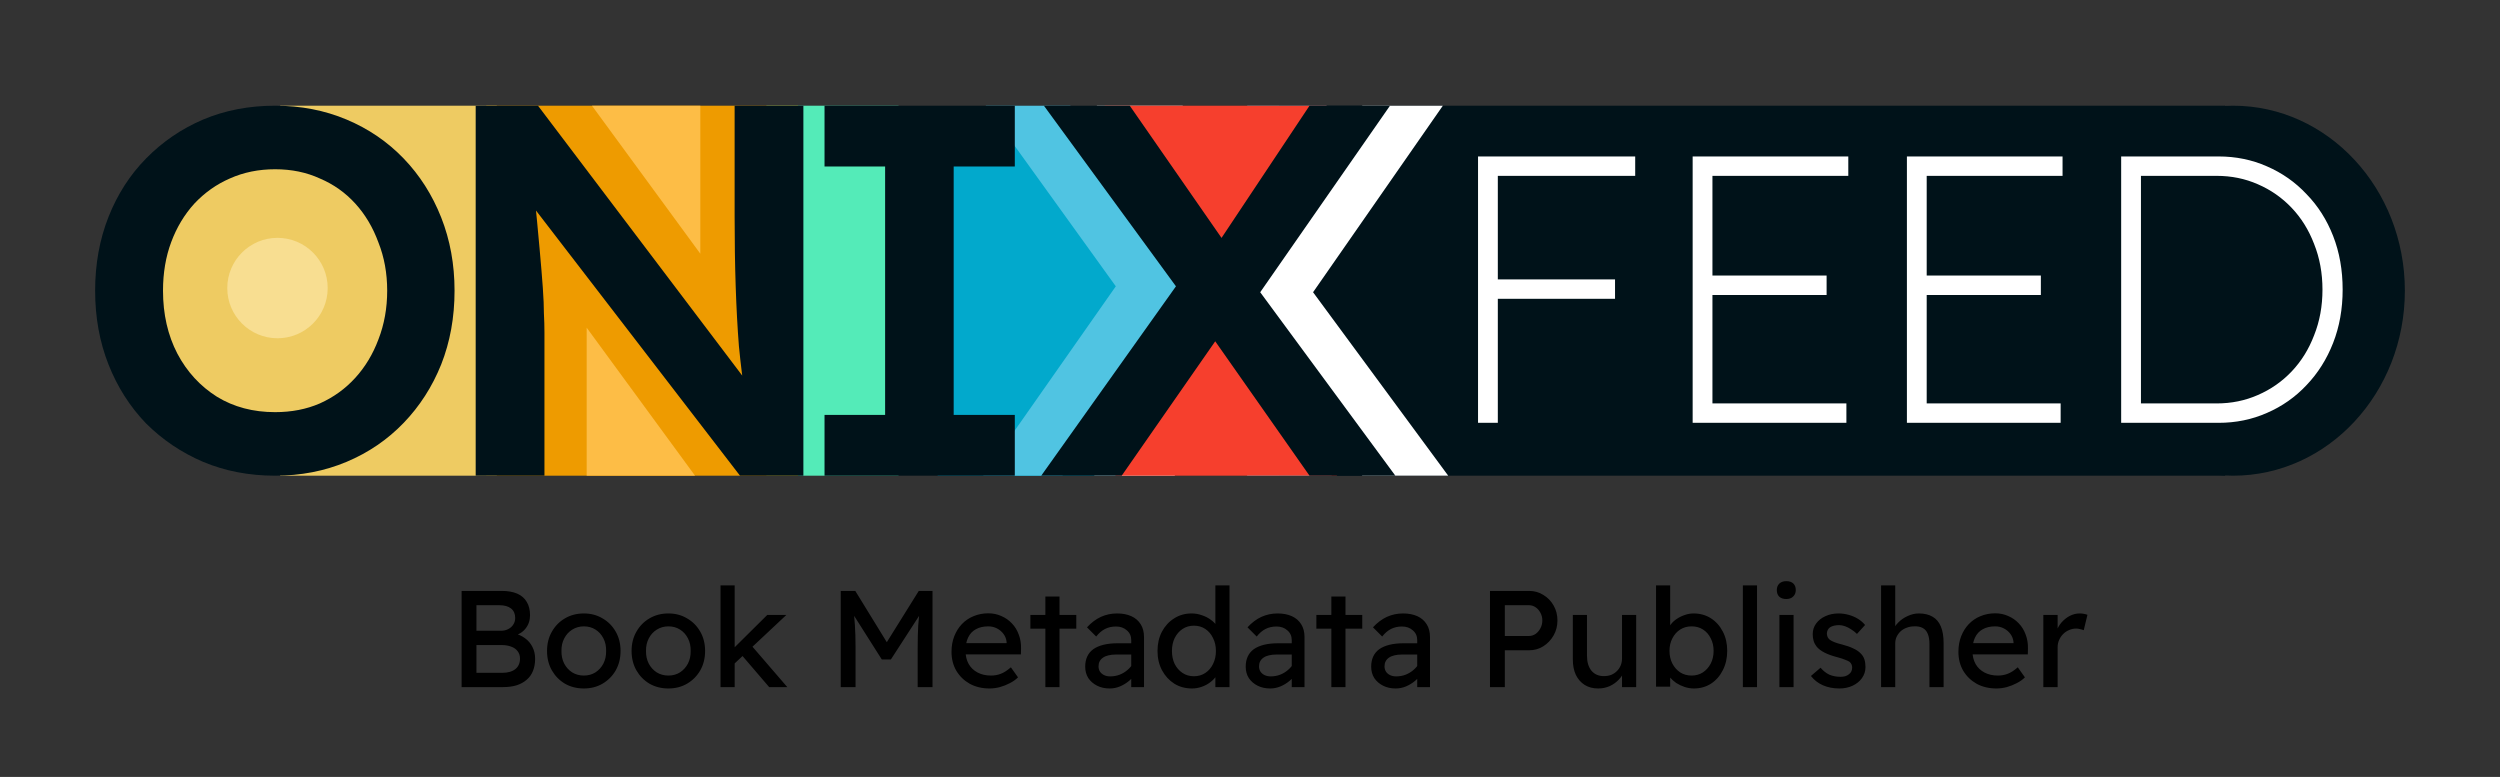 <?xml version="1.0" encoding="UTF-8"?> <svg xmlns="http://www.w3.org/2000/svg" width="473" height="147" viewBox="0 0 473 147" fill="none"><rect x="0" y="0" width="473" height="147" fill="#333333" stroke="none"/><path d="M212.4 38.107L229.483 55.142L212.4 72.175V90H177.399V20.2H212.4V38.107Z" fill="#02A9CC"></path><rect x="145" y="20" width="25" height="70" fill="#54EBB8"></rect><rect x="92" y="20" width="59" height="70" fill="#EE9B00"></rect><rect x="53" y="20" width="41" height="70" fill="#EECB62"></rect><rect x="242" y="20" width="179" height="70" fill="#001219"></rect><path d="M90 90V20H101.79L143.259 74.8L141.023 75.3C140.549 72.233 140.142 68.967 139.803 65.5C139.532 62.033 139.329 58.267 139.193 54.2C139.058 50.133 138.99 45.7 138.99 40.9V20H152V90H140.007L98.538 36.1L100.977 35.4C101.451 40.133 101.824 44.033 102.095 47.1C102.366 50.1 102.569 52.567 102.705 54.5C102.84 56.433 102.908 58.033 102.908 59.3C102.976 60.567 103.01 61.767 103.01 62.9V90H90Z" fill="#001219"></path><ellipse cx="50.5" cy="55" rx="27.5" ry="30" fill="#EECB62"></ellipse><ellipse cx="422.5" cy="55" rx="32.5" ry="35" fill="#001219"></ellipse><path d="M52.049 90C47.12 90 42.58 89.127 38.429 87.382C34.343 85.637 30.744 83.213 27.631 80.111C24.583 76.944 22.215 73.227 20.529 68.961C18.843 64.695 18 60.042 18 55C18 49.959 18.843 45.305 20.529 41.039C22.215 36.773 24.583 33.089 27.631 29.986C30.744 26.819 34.343 24.363 38.429 22.618C42.58 20.873 47.12 20 52.049 20C56.913 20 61.42 20.873 65.571 22.618C69.722 24.363 73.321 26.819 76.369 29.986C79.417 33.153 81.784 36.87 83.471 41.136C85.157 45.402 86 50.023 86 55C86 60.042 85.157 64.695 83.471 68.961C81.784 73.162 79.417 76.847 76.369 80.014C73.321 83.181 69.722 85.637 65.571 87.382C61.42 89.127 56.913 90 52.049 90ZM52.049 77.978C55.162 77.978 57.983 77.428 60.512 76.33C63.106 75.166 65.344 73.55 67.225 71.482C69.105 69.414 70.565 66.99 71.602 64.21C72.705 61.367 73.256 58.296 73.256 55C73.256 51.704 72.705 48.666 71.602 45.886C70.565 43.042 69.105 40.586 67.225 38.518C65.344 36.45 63.106 34.866 60.512 33.767C57.983 32.604 55.162 32.022 52.049 32.022C48.936 32.022 46.082 32.604 43.488 33.767C40.959 34.866 38.721 36.45 36.775 38.518C34.895 40.586 33.435 43.01 32.398 45.789C31.36 48.569 30.841 51.639 30.841 55C30.841 59.46 31.749 63.435 33.565 66.925C35.381 70.351 37.878 73.066 41.056 75.069C44.234 77.008 47.898 77.978 52.049 77.978Z" fill="#001219"></path><path d="M257.758 90L235.729 58.6L207.508 20H223.75L245.271 51L274 90H257.758ZM207 90L234.105 51.9L243.241 59.8L222.227 90H207ZM246.895 57.5L237.861 49.9L257.758 20H272.985L246.895 57.5Z" fill="white"></path><path d="M236 90L214.3 58.6L186.5 20H202.5L223.7 51L252 90H236ZM186 90L212.7 51.9L221.7 59.8L201 90H186ZM225.3 57.5L216.4 49.9L236 20H251L225.3 57.5Z" fill="#50C4E2"></path><circle cx="52.5" cy="54.5" r="9.5" fill="#FAE29C" fill-opacity="0.8"></circle><path d="M111 62V90H131.5L111 62Z" fill="#FDBD46"></path><path d="M132.5 48L132.5 20L112 20L132.5 48Z" fill="#FDBD46"></path><path d="M211 90L253 90L230 60L211 90Z" fill="#F63F2D"></path><path d="M251 20H209L232 50L251 20Z" fill="#F63F2D"></path><path d="M247.758 90L225.729 58.6L197.508 20H213.75L235.271 51L264 90H247.758ZM197 90L224.105 51.9L233.241 59.8L212.227 90H197ZM236.895 57.5L227.861 49.9L247.758 20H262.985L236.895 57.5Z" fill="#001219"></path><path d="M156 90V78.5H167.464V31.5H156V20H192V31.5H180.436V78.5H192V90H156Z" fill="#001219"></path><path d="M279.644 80V29.6H283.388V80H279.644ZM281.444 56.528V52.856H305.564V56.528H281.444ZM281.516 33.272V29.6H309.38V33.272H281.516ZM320.25 80V29.6H349.698V33.272H323.994V76.328H349.338V80H320.25ZM322.122 55.808V52.136H345.594V55.808H322.122ZM360.787 80V29.6H390.235V33.272H364.531V76.328H389.875V80H360.787ZM362.659 55.808V52.136H386.131V55.808H362.659ZM401.324 80V29.6H419.756C423.02 29.6 426.068 30.224 428.9 31.472C431.78 32.72 434.276 34.472 436.388 36.728C438.548 38.936 440.228 41.576 441.428 44.648C442.628 47.72 443.228 51.104 443.228 54.8C443.228 58.448 442.628 61.808 441.428 64.88C440.228 67.952 438.548 70.616 436.388 72.872C434.276 75.128 431.78 76.88 428.9 78.128C426.068 79.376 423.02 80 419.756 80H401.324ZM405.068 76.976L404.564 76.328H419.396C422.18 76.328 424.772 75.8 427.172 74.744C429.62 73.688 431.756 72.2 433.58 70.28C435.404 68.36 436.82 66.08 437.828 63.44C438.884 60.8 439.412 57.92 439.412 54.8C439.412 51.68 438.884 48.8 437.828 46.16C436.82 43.52 435.404 41.24 433.58 39.32C431.756 37.4 429.62 35.912 427.172 34.856C424.772 33.8 422.18 33.272 419.396 33.272H404.42L405.068 32.552V76.976Z" fill="white"></path><path d="M87.335 130V111.8H94.927C96.088 111.8 97.068 111.973 97.865 112.32C98.662 112.667 99.26 113.187 99.659 113.88C100.075 114.556 100.283 115.388 100.283 116.376C100.283 117.364 100.006 118.205 99.451 118.898C98.914 119.591 98.16 120.068 97.189 120.328V119.808C98.004 119.981 98.714 120.293 99.321 120.744C99.928 121.177 100.396 121.723 100.725 122.382C101.072 123.041 101.245 123.795 101.245 124.644C101.245 125.511 101.106 126.282 100.829 126.958C100.569 127.617 100.17 128.171 99.633 128.622C99.113 129.073 98.48 129.419 97.735 129.662C96.99 129.887 96.14 130 95.187 130H87.335ZM90.143 127.296H95.031C96.088 127.296 96.912 127.062 97.501 126.594C98.09 126.126 98.385 125.459 98.385 124.592C98.385 124.055 98.238 123.595 97.943 123.214C97.666 122.833 97.267 122.547 96.747 122.356C96.227 122.148 95.612 122.044 94.901 122.044H90.143V127.296ZM90.143 119.34H94.771C95.291 119.34 95.75 119.236 96.149 119.028C96.565 118.82 96.886 118.534 97.111 118.17C97.354 117.806 97.475 117.39 97.475 116.922C97.475 116.142 97.215 115.544 96.695 115.128C96.175 114.712 95.43 114.504 94.459 114.504H90.143V119.34ZM110.467 130.26C109.132 130.26 107.936 129.957 106.879 129.35C105.839 128.726 105.016 127.885 104.409 126.828C103.802 125.753 103.499 124.531 103.499 123.162C103.499 121.793 103.802 120.579 104.409 119.522C105.016 118.447 105.839 117.607 106.879 117C107.936 116.376 109.132 116.064 110.467 116.064C111.784 116.064 112.963 116.376 114.003 117C115.06 117.607 115.892 118.447 116.499 119.522C117.106 120.579 117.409 121.793 117.409 123.162C117.409 124.531 117.106 125.753 116.499 126.828C115.892 127.885 115.06 128.726 114.003 129.35C112.963 129.957 111.784 130.26 110.467 130.26ZM110.467 127.816C111.282 127.816 112.01 127.617 112.651 127.218C113.292 126.802 113.795 126.247 114.159 125.554C114.523 124.843 114.696 124.046 114.679 123.162C114.696 122.261 114.523 121.463 114.159 120.77C113.795 120.059 113.292 119.505 112.651 119.106C112.01 118.707 111.282 118.508 110.467 118.508C109.652 118.508 108.916 118.716 108.257 119.132C107.616 119.531 107.113 120.085 106.749 120.796C106.385 121.489 106.212 122.278 106.229 123.162C106.212 124.046 106.385 124.843 106.749 125.554C107.113 126.247 107.616 126.802 108.257 127.218C108.916 127.617 109.652 127.816 110.467 127.816ZM126.463 130.26C125.128 130.26 123.932 129.957 122.875 129.35C121.835 128.726 121.012 127.885 120.405 126.828C119.798 125.753 119.495 124.531 119.495 123.162C119.495 121.793 119.798 120.579 120.405 119.522C121.012 118.447 121.835 117.607 122.875 117C123.932 116.376 125.128 116.064 126.463 116.064C127.78 116.064 128.959 116.376 129.999 117C131.056 117.607 131.888 118.447 132.495 119.522C133.102 120.579 133.405 121.793 133.405 123.162C133.405 124.531 133.102 125.753 132.495 126.828C131.888 127.885 131.056 128.726 129.999 129.35C128.959 129.957 127.78 130.26 126.463 130.26ZM126.463 127.816C127.278 127.816 128.006 127.617 128.647 127.218C129.288 126.802 129.791 126.247 130.155 125.554C130.519 124.843 130.692 124.046 130.675 123.162C130.692 122.261 130.519 121.463 130.155 120.77C129.791 120.059 129.288 119.505 128.647 119.106C128.006 118.707 127.278 118.508 126.463 118.508C125.648 118.508 124.912 118.716 124.253 119.132C123.612 119.531 123.109 120.085 122.745 120.796C122.381 121.489 122.208 122.278 122.225 123.162C122.208 124.046 122.381 124.843 122.745 125.554C123.109 126.247 123.612 126.802 124.253 127.218C124.912 127.617 125.648 127.816 126.463 127.816ZM138.767 125.736L138.637 122.824L145.163 116.35H148.777L138.767 125.736ZM136.323 130V110.76H139.001V130H136.323ZM145.527 130L140.379 123.994L142.277 122.252L148.959 130H145.527ZM159.064 130V111.8H161.82L168.45 122.59L167.124 122.564L173.832 111.8H176.432V130H173.624V122.538C173.624 120.978 173.658 119.574 173.728 118.326C173.814 117.078 173.953 115.839 174.144 114.608L174.508 115.57L168.554 124.774H166.838L161.066 115.674L161.352 114.608C161.542 115.769 161.672 116.965 161.742 118.196C161.828 119.409 161.872 120.857 161.872 122.538V130H159.064ZM187.228 130.26C185.824 130.26 184.576 129.965 183.484 129.376C182.41 128.769 181.56 127.946 180.936 126.906C180.33 125.866 180.026 124.67 180.026 123.318C180.026 122.243 180.2 121.264 180.546 120.38C180.893 119.496 181.37 118.733 181.976 118.092C182.6 117.433 183.337 116.931 184.186 116.584C185.053 116.22 185.989 116.038 186.994 116.038C187.878 116.038 188.702 116.211 189.464 116.558C190.227 116.887 190.886 117.347 191.44 117.936C192.012 118.525 192.446 119.227 192.74 120.042C193.052 120.839 193.2 121.715 193.182 122.668L193.156 123.812H182.002L181.404 121.68H190.842L190.452 122.122V121.498C190.4 120.926 190.21 120.415 189.88 119.964C189.551 119.513 189.135 119.158 188.632 118.898C188.13 118.638 187.584 118.508 186.994 118.508C186.058 118.508 185.27 118.69 184.628 119.054C183.987 119.401 183.502 119.921 183.172 120.614C182.843 121.29 182.678 122.131 182.678 123.136C182.678 124.089 182.878 124.921 183.276 125.632C183.675 126.325 184.238 126.863 184.966 127.244C185.694 127.625 186.535 127.816 187.488 127.816C188.164 127.816 188.788 127.703 189.36 127.478C189.95 127.253 190.582 126.845 191.258 126.256L192.61 128.154C192.194 128.57 191.683 128.934 191.076 129.246C190.487 129.558 189.854 129.809 189.178 130C188.52 130.173 187.87 130.26 187.228 130.26ZM197.783 130V112.866H200.461V130H197.783ZM194.949 118.95V116.35H203.633V118.95H194.949ZM214.03 130V121.108C214.03 120.345 213.753 119.73 213.198 119.262C212.661 118.777 211.976 118.534 211.144 118.534C210.382 118.534 209.688 118.69 209.064 119.002C208.458 119.314 207.903 119.791 207.4 120.432L205.658 118.69C206.473 117.806 207.348 117.147 208.284 116.714C209.238 116.281 210.26 116.064 211.352 116.064C212.392 116.064 213.294 116.237 214.056 116.584C214.819 116.931 215.408 117.442 215.824 118.118C216.24 118.777 216.448 119.583 216.448 120.536V130H214.03ZM209.948 130.26C209.064 130.26 208.276 130.087 207.582 129.74C206.889 129.393 206.334 128.917 205.918 128.31C205.52 127.686 205.32 126.958 205.32 126.126C205.32 125.398 205.45 124.757 205.71 124.202C205.97 123.647 206.352 123.188 206.854 122.824C207.374 122.46 208.016 122.183 208.778 121.992C209.558 121.801 210.451 121.706 211.456 121.706H215.252L215.018 123.838H211.118C210.598 123.838 210.13 123.89 209.714 123.994C209.316 124.081 208.969 124.228 208.674 124.436C208.397 124.627 208.189 124.861 208.05 125.138C207.912 125.398 207.842 125.71 207.842 126.074C207.842 126.455 207.938 126.793 208.128 127.088C208.319 127.365 208.579 127.582 208.908 127.738C209.238 127.894 209.619 127.972 210.052 127.972C210.676 127.972 211.266 127.868 211.82 127.66C212.392 127.435 212.895 127.131 213.328 126.75C213.779 126.369 214.126 125.944 214.368 125.476L214.992 127.218C214.628 127.825 214.178 128.353 213.64 128.804C213.103 129.255 212.522 129.61 211.898 129.87C211.274 130.13 210.624 130.26 209.948 130.26ZM225.527 130.26C224.279 130.26 223.161 129.957 222.173 129.35C221.202 128.726 220.431 127.885 219.859 126.828C219.287 125.753 219.001 124.531 219.001 123.162C219.001 121.793 219.278 120.579 219.833 119.522C220.405 118.447 221.176 117.607 222.147 117C223.118 116.376 224.218 116.064 225.449 116.064C226.125 116.064 226.775 116.177 227.399 116.402C228.04 116.61 228.612 116.905 229.115 117.286C229.618 117.65 230.008 118.057 230.285 118.508C230.58 118.941 230.727 119.383 230.727 119.834L229.947 119.886V110.76H232.625V130H229.947V126.75H230.467C230.467 127.166 230.328 127.582 230.051 127.998C229.774 128.397 229.401 128.769 228.933 129.116C228.482 129.463 227.954 129.74 227.347 129.948C226.758 130.156 226.151 130.26 225.527 130.26ZM225.891 127.946C226.706 127.946 227.425 127.738 228.049 127.322C228.673 126.906 229.158 126.343 229.505 125.632C229.869 124.904 230.051 124.081 230.051 123.162C230.051 122.243 229.869 121.429 229.505 120.718C229.158 119.99 228.673 119.418 228.049 119.002C227.425 118.586 226.706 118.378 225.891 118.378C225.076 118.378 224.357 118.586 223.733 119.002C223.109 119.418 222.615 119.99 222.251 120.718C221.904 121.429 221.731 122.243 221.731 123.162C221.731 124.081 221.904 124.904 222.251 125.632C222.615 126.343 223.109 126.906 223.733 127.322C224.357 127.738 225.076 127.946 225.891 127.946ZM244.397 130V121.108C244.397 120.345 244.12 119.73 243.565 119.262C243.028 118.777 242.343 118.534 241.511 118.534C240.749 118.534 240.055 118.69 239.431 119.002C238.825 119.314 238.27 119.791 237.767 120.432L236.025 118.69C236.84 117.806 237.715 117.147 238.651 116.714C239.605 116.281 240.627 116.064 241.719 116.064C242.759 116.064 243.661 116.237 244.423 116.584C245.186 116.931 245.775 117.442 246.191 118.118C246.607 118.777 246.815 119.583 246.815 120.536V130H244.397ZM240.315 130.26C239.431 130.26 238.643 130.087 237.949 129.74C237.256 129.393 236.701 128.917 236.285 128.31C235.887 127.686 235.687 126.958 235.687 126.126C235.687 125.398 235.817 124.757 236.077 124.202C236.337 123.647 236.719 123.188 237.221 122.824C237.741 122.46 238.383 122.183 239.145 121.992C239.925 121.801 240.818 121.706 241.823 121.706H245.619L245.385 123.838H241.485C240.965 123.838 240.497 123.89 240.081 123.994C239.683 124.081 239.336 124.228 239.041 124.436C238.764 124.627 238.556 124.861 238.417 125.138C238.279 125.398 238.209 125.71 238.209 126.074C238.209 126.455 238.305 126.793 238.495 127.088C238.686 127.365 238.946 127.582 239.275 127.738C239.605 127.894 239.986 127.972 240.419 127.972C241.043 127.972 241.633 127.868 242.187 127.66C242.759 127.435 243.262 127.131 243.695 126.75C244.146 126.369 244.493 125.944 244.735 125.476L245.359 127.218C244.995 127.825 244.545 128.353 244.007 128.804C243.47 129.255 242.889 129.61 242.265 129.87C241.641 130.13 240.991 130.26 240.315 130.26ZM251.89 130V112.866H254.568V130H251.89ZM249.056 118.95V116.35H257.74V118.95H249.056ZM268.138 130V121.108C268.138 120.345 267.86 119.73 267.306 119.262C266.768 118.777 266.084 118.534 265.252 118.534C264.489 118.534 263.796 118.69 263.172 119.002C262.565 119.314 262.01 119.791 261.508 120.432L259.766 118.69C260.58 117.806 261.456 117.147 262.392 116.714C263.345 116.281 264.368 116.064 265.46 116.064C266.5 116.064 267.401 116.237 268.164 116.584C268.926 116.931 269.516 117.442 269.932 118.118C270.348 118.777 270.556 119.583 270.556 120.536V130H268.138ZM264.056 130.26C263.172 130.26 262.383 130.087 261.69 129.74C260.996 129.393 260.442 128.917 260.026 128.31C259.627 127.686 259.428 126.958 259.428 126.126C259.428 125.398 259.558 124.757 259.818 124.202C260.078 123.647 260.459 123.188 260.962 122.824C261.482 122.46 262.123 122.183 262.886 121.992C263.666 121.801 264.558 121.706 265.564 121.706H269.36L269.126 123.838H265.226C264.706 123.838 264.238 123.89 263.822 123.994C263.423 124.081 263.076 124.228 262.782 124.436C262.504 124.627 262.296 124.861 262.158 125.138C262.019 125.398 261.95 125.71 261.95 126.074C261.95 126.455 262.045 126.793 262.236 127.088C262.426 127.365 262.686 127.582 263.016 127.738C263.345 127.894 263.726 127.972 264.16 127.972C264.784 127.972 265.373 127.868 265.928 127.66C266.5 127.435 267.002 127.131 267.436 126.75C267.886 126.369 268.233 125.944 268.476 125.476L269.1 127.218C268.736 127.825 268.285 128.353 267.748 128.804C267.21 129.255 266.63 129.61 266.006 129.87C265.382 130.13 264.732 130.26 264.056 130.26ZM281.903 130V111.8H289.313C290.301 111.8 291.194 112.051 291.991 112.554C292.806 113.039 293.456 113.707 293.941 114.556C294.427 115.405 294.669 116.35 294.669 117.39C294.669 118.43 294.427 119.375 293.941 120.224C293.456 121.073 292.806 121.758 291.991 122.278C291.194 122.781 290.301 123.032 289.313 123.032H284.711V130H281.903ZM284.711 120.328H289.261C289.729 120.328 290.154 120.198 290.535 119.938C290.917 119.661 291.22 119.305 291.445 118.872C291.688 118.421 291.809 117.927 291.809 117.39C291.809 116.853 291.688 116.367 291.445 115.934C291.22 115.501 290.917 115.154 290.535 114.894C290.154 114.634 289.729 114.504 289.261 114.504H284.711V120.328ZM302.363 130.26C301.392 130.26 300.543 130.035 299.815 129.584C299.104 129.133 298.55 128.501 298.151 127.686C297.77 126.871 297.579 125.901 297.579 124.774V116.35H300.257V124.046C300.257 125.242 300.534 126.187 301.089 126.88C301.661 127.573 302.45 127.92 303.455 127.92C303.958 127.92 304.417 127.842 304.833 127.686C305.249 127.513 305.604 127.279 305.899 126.984C306.211 126.689 306.454 126.334 306.627 125.918C306.8 125.502 306.887 125.051 306.887 124.566V116.35H309.565V130H306.887V127.14L307.355 126.828C307.147 127.469 306.792 128.05 306.289 128.57C305.804 129.09 305.223 129.506 304.547 129.818C303.871 130.113 303.143 130.26 302.363 130.26ZM320.497 130.26C319.908 130.26 319.319 130.165 318.729 129.974C318.157 129.783 317.629 129.532 317.143 129.22C316.675 128.891 316.277 128.535 315.947 128.154C315.635 127.755 315.427 127.357 315.323 126.958L315.999 126.594V129.922H313.321V110.76H315.999V119.47L315.583 119.236C315.67 118.837 315.861 118.456 316.155 118.092C316.45 117.711 316.823 117.373 317.273 117.078C317.741 116.766 318.244 116.523 318.781 116.35C319.319 116.159 319.865 116.064 320.419 116.064C321.65 116.064 322.742 116.367 323.695 116.974C324.649 117.581 325.403 118.421 325.957 119.496C326.512 120.553 326.789 121.767 326.789 123.136C326.789 124.505 326.512 125.727 325.957 126.802C325.42 127.877 324.675 128.726 323.721 129.35C322.768 129.957 321.693 130.26 320.497 130.26ZM320.055 127.816C320.853 127.816 321.563 127.617 322.187 127.218C322.811 126.802 323.305 126.247 323.669 125.554C324.033 124.843 324.215 124.037 324.215 123.136C324.215 122.252 324.033 121.463 323.669 120.77C323.323 120.059 322.837 119.505 322.213 119.106C321.589 118.707 320.87 118.508 320.055 118.508C319.241 118.508 318.521 118.707 317.897 119.106C317.273 119.505 316.779 120.059 316.415 120.77C316.051 121.463 315.869 122.252 315.869 123.136C315.869 124.037 316.051 124.843 316.415 125.554C316.779 126.247 317.273 126.802 317.897 127.218C318.521 127.617 319.241 127.816 320.055 127.816ZM329.75 130V110.76H332.428V130H329.75ZM336.666 130V116.35H339.344V130H336.666ZM337.966 113.334C337.394 113.334 336.952 113.187 336.64 112.892C336.328 112.597 336.172 112.181 336.172 111.644C336.172 111.141 336.328 110.734 336.64 110.422C336.969 110.11 337.411 109.954 337.966 109.954C338.538 109.954 338.98 110.101 339.292 110.396C339.604 110.691 339.76 111.107 339.76 111.644C339.76 112.147 339.595 112.554 339.266 112.866C338.954 113.178 338.52 113.334 337.966 113.334ZM348.01 130.26C346.866 130.26 345.835 130.061 344.916 129.662C343.997 129.263 343.235 128.674 342.628 127.894L344.448 126.334C344.968 126.941 345.531 127.383 346.138 127.66C346.762 127.92 347.464 128.05 348.244 128.05C348.556 128.05 348.842 128.015 349.102 127.946C349.379 127.859 349.613 127.738 349.804 127.582C350.012 127.426 350.168 127.244 350.272 127.036C350.376 126.811 350.428 126.568 350.428 126.308C350.428 125.857 350.263 125.493 349.934 125.216C349.761 125.095 349.483 124.965 349.102 124.826C348.738 124.67 348.261 124.514 347.672 124.358C346.667 124.098 345.843 123.803 345.202 123.474C344.561 123.145 344.067 122.772 343.72 122.356C343.46 122.027 343.269 121.671 343.148 121.29C343.027 120.891 342.966 120.458 342.966 119.99C342.966 119.227 343.183 118.551 343.616 117.962C344.049 117.373 344.63 116.913 345.358 116.584C346.103 116.237 346.935 116.064 347.854 116.064C348.495 116.064 349.128 116.151 349.752 116.324C350.393 116.497 350.983 116.749 351.52 117.078C352.057 117.407 352.508 117.797 352.872 118.248L351.338 119.938C351.009 119.609 350.645 119.323 350.246 119.08C349.865 118.82 349.475 118.621 349.076 118.482C348.677 118.343 348.313 118.274 347.984 118.274C347.62 118.274 347.291 118.309 346.996 118.378C346.701 118.447 346.45 118.551 346.242 118.69C346.051 118.829 345.904 119.002 345.8 119.21C345.696 119.418 345.644 119.652 345.644 119.912C345.661 120.137 345.713 120.354 345.8 120.562C345.904 120.753 346.043 120.917 346.216 121.056C346.407 121.195 346.693 121.342 347.074 121.498C347.455 121.654 347.941 121.801 348.53 121.94C349.397 122.165 350.107 122.417 350.662 122.694C351.234 122.954 351.685 123.257 352.014 123.604C352.361 123.933 352.603 124.315 352.742 124.748C352.881 125.181 352.95 125.667 352.95 126.204C352.95 126.984 352.725 127.686 352.274 128.31C351.841 128.917 351.251 129.393 350.506 129.74C349.761 130.087 348.929 130.26 348.01 130.26ZM355.901 130V110.76H358.579V119.158L358.111 119.47C358.285 118.863 358.623 118.309 359.125 117.806C359.628 117.286 360.226 116.87 360.919 116.558C361.613 116.229 362.323 116.064 363.051 116.064C364.091 116.064 364.958 116.272 365.651 116.688C366.345 117.087 366.865 117.702 367.211 118.534C367.558 119.366 367.731 120.415 367.731 121.68V130H365.053V121.862C365.053 121.082 364.949 120.441 364.741 119.938C364.533 119.418 364.213 119.045 363.779 118.82C363.346 118.577 362.809 118.473 362.167 118.508C361.647 118.508 361.171 118.595 360.737 118.768C360.304 118.924 359.923 119.149 359.593 119.444C359.281 119.739 359.03 120.085 358.839 120.484C358.666 120.865 358.579 121.281 358.579 121.732V130H357.253C357.028 130 356.803 130 356.577 130C356.352 130 356.127 130 355.901 130ZM377.734 130.26C376.33 130.26 375.082 129.965 373.99 129.376C372.916 128.769 372.066 127.946 371.442 126.906C370.836 125.866 370.532 124.67 370.532 123.318C370.532 122.243 370.706 121.264 371.052 120.38C371.399 119.496 371.876 118.733 372.482 118.092C373.106 117.433 373.843 116.931 374.692 116.584C375.559 116.22 376.495 116.038 377.5 116.038C378.384 116.038 379.208 116.211 379.97 116.558C380.733 116.887 381.392 117.347 381.946 117.936C382.518 118.525 382.952 119.227 383.246 120.042C383.558 120.839 383.706 121.715 383.688 122.668L383.662 123.812H372.508L371.91 121.68H381.348L380.958 122.122V121.498C380.906 120.926 380.716 120.415 380.386 119.964C380.057 119.513 379.641 119.158 379.138 118.898C378.636 118.638 378.09 118.508 377.5 118.508C376.564 118.508 375.776 118.69 375.134 119.054C374.493 119.401 374.008 119.921 373.678 120.614C373.349 121.29 373.184 122.131 373.184 123.136C373.184 124.089 373.384 124.921 373.782 125.632C374.181 126.325 374.744 126.863 375.472 127.244C376.2 127.625 377.041 127.816 377.994 127.816C378.67 127.816 379.294 127.703 379.866 127.478C380.456 127.253 381.088 126.845 381.764 126.256L383.116 128.154C382.7 128.57 382.189 128.934 381.582 129.246C380.993 129.558 380.36 129.809 379.684 130C379.026 130.173 378.376 130.26 377.734 130.26ZM386.599 130V116.35H389.303V120.64L389.043 119.6C389.233 118.941 389.554 118.343 390.005 117.806C390.473 117.269 391.001 116.844 391.591 116.532C392.197 116.22 392.821 116.064 393.463 116.064C393.757 116.064 394.035 116.09 394.295 116.142C394.572 116.194 394.789 116.255 394.945 116.324L394.243 119.236C394.035 119.149 393.801 119.08 393.541 119.028C393.298 118.959 393.055 118.924 392.813 118.924C392.345 118.924 391.894 119.019 391.461 119.21C391.045 119.383 390.672 119.635 390.343 119.964C390.031 120.276 389.779 120.649 389.589 121.082C389.398 121.498 389.303 121.957 389.303 122.46V130H386.599Z" fill="black"></path></svg> 